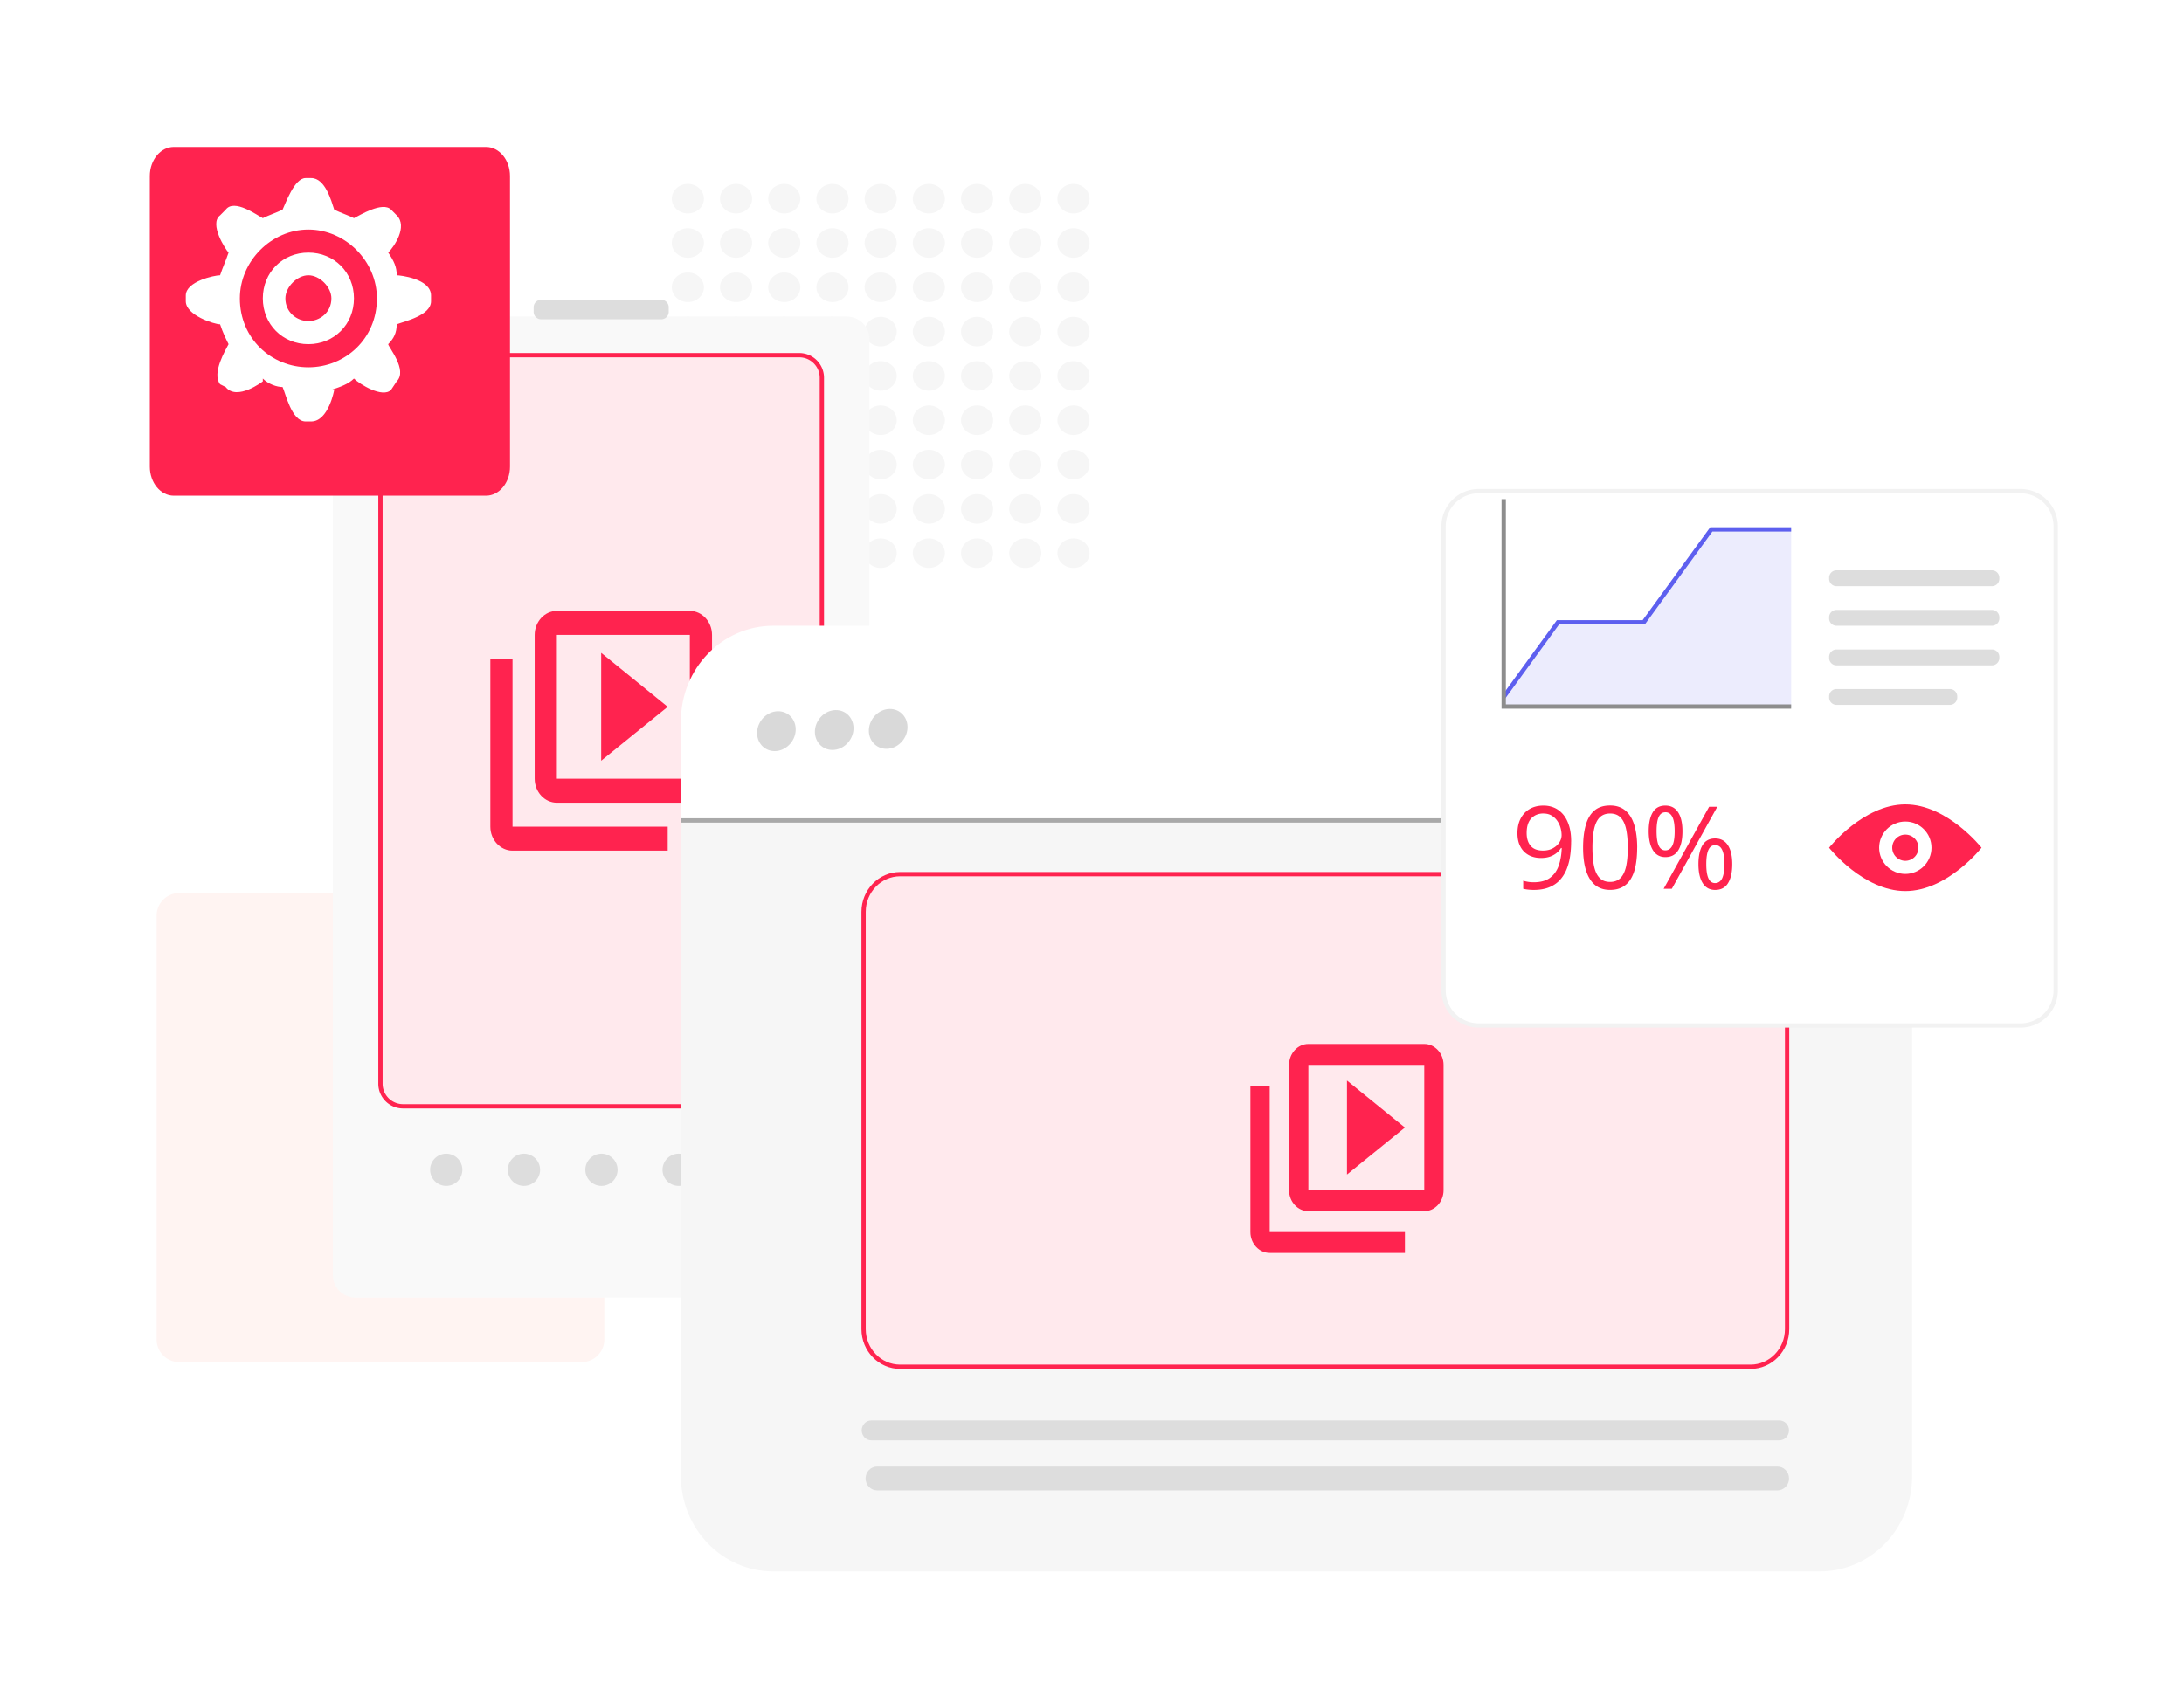 <svg width="507" height="394" viewBox="0 0 507 394" fill="none" xmlns="http://www.w3.org/2000/svg"><g clip-path="url(#a)"><path d="M135.04 207.36H41.61a5.25 5.25 0 0 0-5.25 5.25v98.41c0 2.9 2.35 5.25 5.25 5.25h93.43c2.9 0 5.25-2.35 5.25-5.25v-98.41a5.25 5.25 0 0 0-5.25-5.25" fill="#fff4f2"/><path d="M163.41 46.13c0-1.89-1.67-3.43-3.73-3.43s-3.73 1.54-3.73 3.43 1.67 3.43 3.73 3.43 3.73-1.54 3.73-3.43M163.41 56.42c0-1.89-1.67-3.43-3.73-3.43s-3.73 1.54-3.73 3.43 1.67 3.43 3.73 3.43 3.73-1.54 3.73-3.43M163.41 66.71c0-1.89-1.67-3.43-3.73-3.43s-3.73 1.54-3.73 3.43 1.67 3.43 3.73 3.43 3.73-1.54 3.73-3.43M163.41 77c0-1.89-1.67-3.43-3.73-3.43s-3.73 1.54-3.73 3.43 1.67 3.43 3.73 3.43 3.73-1.54 3.73-3.43M163.41 87.29c0-1.89-1.67-3.43-3.73-3.43s-3.73 1.54-3.73 3.43 1.67 3.43 3.73 3.43 3.73-1.54 3.73-3.43M163.41 97.58c0-1.89-1.67-3.43-3.73-3.43s-3.73 1.54-3.73 3.43 1.67 3.43 3.73 3.43 3.73-1.54 3.73-3.43M163.41 107.87c0-1.89-1.67-3.43-3.73-3.43s-3.73 1.54-3.73 3.43 1.67 3.43 3.73 3.43 3.73-1.54 3.73-3.43M174.601 46.13c0-1.89-1.67-3.43-3.73-3.43s-3.73 1.54-3.73 3.43 1.67 3.43 3.73 3.43 3.73-1.54 3.73-3.43M174.601 56.42c0-1.89-1.67-3.43-3.73-3.43s-3.73 1.54-3.73 3.43 1.67 3.43 3.73 3.43 3.73-1.54 3.73-3.43M174.601 66.71c0-1.89-1.67-3.43-3.73-3.43s-3.73 1.54-3.73 3.43 1.67 3.43 3.73 3.43 3.73-1.54 3.73-3.43M174.601 77c0-1.89-1.67-3.43-3.73-3.43s-3.73 1.54-3.73 3.43 1.67 3.43 3.73 3.43 3.73-1.54 3.73-3.43M174.601 87.29c0-1.89-1.67-3.43-3.73-3.43s-3.73 1.54-3.73 3.43 1.67 3.43 3.73 3.43 3.73-1.54 3.73-3.43M174.601 97.58c0-1.89-1.67-3.43-3.73-3.43s-3.73 1.54-3.73 3.43 1.67 3.43 3.73 3.43 3.73-1.54 3.73-3.43M174.601 107.87c0-1.89-1.67-3.43-3.73-3.43s-3.73 1.54-3.73 3.43 1.67 3.43 3.73 3.43 3.73-1.54 3.73-3.43M185.79 46.13c0-1.89-1.67-3.43-3.73-3.43s-3.73 1.54-3.73 3.43 1.67 3.43 3.73 3.43 3.73-1.54 3.73-3.43M185.79 56.42c0-1.89-1.67-3.43-3.73-3.43s-3.73 1.54-3.73 3.43 1.67 3.43 3.73 3.43 3.73-1.54 3.73-3.43M185.79 66.71c0-1.89-1.67-3.43-3.73-3.43s-3.73 1.54-3.73 3.43 1.67 3.43 3.73 3.43 3.73-1.54 3.73-3.43M185.79 77c0-1.89-1.67-3.43-3.73-3.43s-3.73 1.54-3.73 3.43 1.67 3.43 3.73 3.43 3.73-1.54 3.73-3.43M185.79 87.29c0-1.89-1.67-3.43-3.73-3.43s-3.73 1.54-3.73 3.43 1.67 3.43 3.73 3.43 3.73-1.54 3.73-3.43M185.79 97.58c0-1.89-1.67-3.43-3.73-3.43s-3.73 1.54-3.73 3.43 1.67 3.43 3.73 3.43 3.73-1.54 3.73-3.43M185.79 107.87c0-1.89-1.67-3.43-3.73-3.43s-3.73 1.54-3.73 3.43 1.67 3.43 3.73 3.43 3.73-1.54 3.73-3.43M196.98 46.13c0-1.89-1.669-3.43-3.729-3.43s-3.73 1.54-3.73 3.43 1.67 3.43 3.73 3.43 3.729-1.54 3.729-3.43M196.98 56.42c0-1.89-1.669-3.43-3.729-3.43s-3.73 1.54-3.73 3.43 1.67 3.43 3.73 3.43 3.729-1.54 3.729-3.43M196.98 66.71c0-1.89-1.669-3.43-3.729-3.43s-3.73 1.54-3.73 3.43 1.67 3.43 3.73 3.43 3.729-1.54 3.729-3.43M196.98 77c0-1.89-1.669-3.43-3.729-3.43s-3.73 1.54-3.73 3.43 1.67 3.43 3.73 3.43 3.729-1.54 3.729-3.43M196.98 87.29c0-1.89-1.669-3.43-3.729-3.43s-3.73 1.54-3.73 3.43 1.67 3.43 3.73 3.43 3.729-1.54 3.729-3.43M196.98 97.58c0-1.89-1.669-3.43-3.729-3.43s-3.73 1.54-3.73 3.43 1.67 3.43 3.73 3.43 3.729-1.54 3.729-3.43M196.98 107.87c0-1.89-1.669-3.43-3.729-3.43s-3.73 1.54-3.73 3.43 1.67 3.43 3.73 3.43 3.729-1.54 3.729-3.43M208.17 46.13c0-1.89-1.67-3.43-3.73-3.43s-3.73 1.54-3.73 3.43 1.67 3.43 3.73 3.43 3.73-1.54 3.73-3.43M208.17 56.42c0-1.89-1.67-3.43-3.73-3.43s-3.73 1.54-3.73 3.43 1.67 3.43 3.73 3.43 3.73-1.54 3.73-3.43M208.17 66.71c0-1.89-1.67-3.43-3.73-3.43s-3.73 1.54-3.73 3.43 1.67 3.43 3.73 3.43 3.73-1.54 3.73-3.43M208.17 77c0-1.89-1.67-3.43-3.73-3.43s-3.73 1.54-3.73 3.43 1.67 3.43 3.73 3.43 3.73-1.54 3.73-3.43M208.17 87.29c0-1.89-1.67-3.43-3.73-3.43s-3.73 1.54-3.73 3.43 1.67 3.43 3.73 3.43 3.73-1.54 3.73-3.43M208.17 97.58c0-1.89-1.67-3.43-3.73-3.43s-3.73 1.54-3.73 3.43 1.67 3.43 3.73 3.43 3.73-1.54 3.73-3.43M208.17 107.87c0-1.89-1.67-3.43-3.73-3.43s-3.73 1.54-3.73 3.43 1.67 3.43 3.73 3.43 3.73-1.54 3.73-3.43M219.36 46.13c0-1.89-1.67-3.43-3.73-3.43s-3.73 1.54-3.73 3.43 1.67 3.43 3.73 3.43 3.73-1.54 3.73-3.43M219.36 56.42c0-1.89-1.67-3.43-3.73-3.43s-3.73 1.54-3.73 3.43 1.67 3.43 3.73 3.43 3.73-1.54 3.73-3.43M219.36 66.71c0-1.89-1.67-3.43-3.73-3.43s-3.73 1.54-3.73 3.43 1.67 3.43 3.73 3.43 3.73-1.54 3.73-3.43M219.36 77c0-1.89-1.67-3.43-3.73-3.43s-3.73 1.54-3.73 3.43 1.67 3.43 3.73 3.43 3.73-1.54 3.73-3.43M219.36 87.29c0-1.89-1.67-3.43-3.73-3.43s-3.73 1.54-3.73 3.43 1.67 3.43 3.73 3.43 3.73-1.54 3.73-3.43M219.36 97.58c0-1.89-1.67-3.43-3.73-3.43s-3.73 1.54-3.73 3.43 1.67 3.43 3.73 3.43 3.73-1.54 3.73-3.43M219.36 107.87c0-1.89-1.67-3.43-3.73-3.43s-3.73 1.54-3.73 3.43 1.67 3.43 3.73 3.43 3.73-1.54 3.73-3.43M230.55 46.13c0-1.89-1.67-3.43-3.73-3.43s-3.73 1.54-3.73 3.43 1.67 3.43 3.73 3.43 3.73-1.54 3.73-3.43M230.55 56.42c0-1.89-1.67-3.43-3.73-3.43s-3.73 1.54-3.73 3.43 1.67 3.43 3.73 3.43 3.73-1.54 3.73-3.43M230.55 66.71c0-1.89-1.67-3.43-3.73-3.43s-3.73 1.54-3.73 3.43 1.67 3.43 3.73 3.43 3.73-1.54 3.73-3.43M230.55 77c0-1.89-1.67-3.43-3.73-3.43s-3.73 1.54-3.73 3.43 1.67 3.43 3.73 3.43 3.73-1.54 3.73-3.43M230.55 87.29c0-1.89-1.67-3.43-3.73-3.43s-3.73 1.54-3.73 3.43 1.67 3.43 3.73 3.43 3.73-1.54 3.73-3.43M230.55 97.58c0-1.89-1.67-3.43-3.73-3.43s-3.73 1.54-3.73 3.43 1.67 3.43 3.73 3.43 3.73-1.54 3.73-3.43M230.55 107.87c0-1.89-1.67-3.43-3.73-3.43s-3.73 1.54-3.73 3.43 1.67 3.43 3.73 3.43 3.73-1.54 3.73-3.43M163.41 118.16c0-1.89-1.67-3.43-3.73-3.43s-3.73 1.54-3.73 3.43 1.67 3.43 3.73 3.43 3.73-1.54 3.73-3.43M163.41 128.45c0-1.89-1.67-3.43-3.73-3.43s-3.73 1.54-3.73 3.43 1.67 3.43 3.73 3.43 3.73-1.54 3.73-3.43M174.601 118.16c0-1.89-1.67-3.43-3.73-3.43s-3.73 1.54-3.73 3.43 1.67 3.43 3.73 3.43 3.73-1.54 3.73-3.43M174.601 128.45c0-1.89-1.67-3.43-3.73-3.43s-3.73 1.54-3.73 3.43 1.67 3.43 3.73 3.43 3.73-1.54 3.73-3.43M185.79 118.16c0-1.89-1.67-3.43-3.73-3.43s-3.73 1.54-3.73 3.43 1.67 3.43 3.73 3.43 3.73-1.54 3.73-3.43M185.79 128.45c0-1.89-1.67-3.43-3.73-3.43s-3.73 1.54-3.73 3.43 1.67 3.43 3.73 3.43 3.73-1.54 3.73-3.43M196.98 118.16c0-1.89-1.669-3.43-3.729-3.43s-3.73 1.54-3.73 3.43 1.67 3.43 3.73 3.43 3.729-1.54 3.729-3.43M196.98 128.45c0-1.89-1.669-3.43-3.729-3.43s-3.73 1.54-3.73 3.43 1.67 3.43 3.73 3.43 3.729-1.54 3.729-3.43M208.17 118.16c0-1.89-1.67-3.43-3.73-3.43s-3.73 1.54-3.73 3.43 1.67 3.43 3.73 3.43 3.73-1.54 3.73-3.43M208.17 128.45c0-1.89-1.67-3.43-3.73-3.43s-3.73 1.54-3.73 3.43 1.67 3.43 3.73 3.43 3.73-1.54 3.73-3.43M219.36 118.16c0-1.89-1.67-3.43-3.73-3.43s-3.73 1.54-3.73 3.43 1.67 3.43 3.73 3.43 3.73-1.54 3.73-3.43M219.36 128.45c0-1.89-1.67-3.43-3.73-3.43s-3.73 1.54-3.73 3.43 1.67 3.43 3.73 3.43 3.73-1.54 3.73-3.43M230.55 118.16c0-1.89-1.67-3.43-3.73-3.43s-3.73 1.54-3.73 3.43 1.67 3.43 3.73 3.43 3.73-1.54 3.73-3.43M230.55 128.45c0-1.89-1.67-3.43-3.73-3.43s-3.73 1.54-3.73 3.43 1.67 3.43 3.73 3.43 3.73-1.54 3.73-3.43M241.74 46.13c0-1.89-1.67-3.43-3.73-3.43s-3.73 1.54-3.73 3.43 1.67 3.43 3.73 3.43 3.73-1.54 3.73-3.43M241.74 56.42c0-1.89-1.67-3.43-3.73-3.43s-3.73 1.54-3.73 3.43 1.67 3.43 3.73 3.43 3.73-1.54 3.73-3.43M241.74 66.71c0-1.89-1.67-3.43-3.73-3.43s-3.73 1.54-3.73 3.43 1.67 3.43 3.73 3.43 3.73-1.54 3.73-3.43M241.74 77c0-1.89-1.67-3.43-3.73-3.43s-3.73 1.54-3.73 3.43 1.67 3.43 3.73 3.43 3.73-1.54 3.73-3.43M241.74 87.29c0-1.89-1.67-3.43-3.73-3.43s-3.73 1.54-3.73 3.43 1.67 3.43 3.73 3.43 3.73-1.54 3.73-3.43M241.74 97.58c0-1.89-1.67-3.43-3.73-3.43s-3.73 1.54-3.73 3.43 1.67 3.43 3.73 3.43 3.73-1.54 3.73-3.43M241.74 107.87c0-1.89-1.67-3.43-3.73-3.43s-3.73 1.54-3.73 3.43 1.67 3.43 3.73 3.43 3.73-1.54 3.73-3.43M241.74 118.16c0-1.89-1.67-3.43-3.73-3.43s-3.73 1.54-3.73 3.43 1.67 3.43 3.73 3.43 3.73-1.54 3.73-3.43M241.74 128.45c0-1.89-1.67-3.43-3.73-3.43s-3.73 1.54-3.73 3.43 1.67 3.43 3.73 3.43 3.73-1.54 3.73-3.43M252.93 46.13c0-1.89-1.67-3.43-3.73-3.43s-3.73 1.54-3.73 3.43 1.67 3.43 3.73 3.43 3.73-1.54 3.73-3.43M252.93 56.42c0-1.89-1.67-3.43-3.73-3.43s-3.73 1.54-3.73 3.43 1.67 3.43 3.73 3.43 3.73-1.54 3.73-3.43M252.93 66.71c0-1.89-1.67-3.43-3.73-3.43s-3.73 1.54-3.73 3.43 1.67 3.43 3.73 3.43 3.73-1.54 3.73-3.43M252.93 77c0-1.89-1.67-3.43-3.73-3.43s-3.73 1.54-3.73 3.43 1.67 3.43 3.73 3.43 3.73-1.54 3.73-3.43M252.93 87.29c0-1.89-1.67-3.43-3.73-3.43s-3.73 1.54-3.73 3.43 1.67 3.43 3.73 3.43 3.73-1.54 3.73-3.43M252.93 97.58c0-1.89-1.67-3.43-3.73-3.43s-3.73 1.54-3.73 3.43 1.67 3.43 3.73 3.43 3.73-1.54 3.73-3.43M252.93 107.87c0-1.89-1.67-3.43-3.73-3.43s-3.73 1.54-3.73 3.43 1.67 3.43 3.73 3.43 3.73-1.54 3.73-3.43M252.93 118.16c0-1.89-1.67-3.43-3.73-3.43s-3.73 1.54-3.73 3.43 1.67 3.43 3.73 3.43 3.73-1.54 3.73-3.43M252.93 128.45c0-1.89-1.67-3.43-3.73-3.43s-3.73 1.54-3.73 3.43 1.67 3.43 3.73 3.43 3.73-1.54 3.73-3.43" fill="#f6f6f6"/><g filter="url(#b)"><path d="M196.581 61.5H82.521a5.25 5.25 0 0 0-5.25 5.25v217.31c0 2.9 2.35 5.25 5.25 5.25h114.06a5.25 5.25 0 0 0 5.25-5.25V66.75a5.25 5.25 0 0 0-5.25-5.25" fill="#f9f9f9"/></g><path d="M185.54 82.47H93.57a5.25 5.25 0 0 0-5.25 5.25v163.92c0 2.9 2.35 5.25 5.25 5.25h91.97c2.9 0 5.25-2.35 5.25-5.25V87.72c0-2.9-2.35-5.25-5.25-5.25Z" fill="#ffe9ed" stroke="#ff234f"/><path d="M153.5 69.61h-27.88a1.74 1.74 0 0 0-1.74 1.74v1.05c0 .961.779 1.74 1.74 1.74h27.88c.961 0 1.74-.779 1.74-1.74v-1.05c0-.96-.779-1.74-1.74-1.74" fill="#ddd"/><path d="M139.56 151.59v25.05L155 164.12zm0 0v25.05L155 164.12zm20.58-9.74h-30.87c-2.83 0-5.15 2.51-5.15 5.58v33.4c0 3.06 2.32 5.56 5.15 5.56h30.87c2.83 0 5.15-2.5 5.15-5.56v-33.4c0-3.06-2.32-5.58-5.15-5.58m0 38.97h-30.87v-33.4h30.87zm-20.58-29.23v25.05L155 164.12zm-20.58 40.37v-38.97h-5.15v38.97c0 3.06 2.32 5.56 5.15 5.56H155v-5.56z" fill="#ff234f"/><path d="M103.591 275.37a3.74 3.74 0 1 0 0-7.48 3.74 3.74 0 0 0 0 7.48M121.571 275.37a3.74 3.74 0 1 0 .001-7.479 3.74 3.74 0 0 0-.001 7.479M139.56 275.37a3.74 3.74 0 1 0 .001-7.479 3.74 3.74 0 0 0-.001 7.479M157.541 275.37a3.74 3.74 0 1 0 0-7.48 3.74 3.74 0 0 0 0 7.48M175.52 275.37a3.74 3.74 0 1 0 .001-7.479 3.74 3.74 0 0 0-.001 7.479" fill="#ddd"/><path d="M173.39 231.3c-.13 0-.39 0-.62-.23l-.23-.23v-.68h-.09c-.45 0-.87-.41-.87-.85v-5.42c0-.5.36-.87.87-.87h7.41c.49 0 .85.36.85.87v5.42c0 .45-.4.85-.85.85h-5.04l-.83.83c-.08.15-.24.31-.6.31m-.86-2.09h.86l.09.48v.47l.94-.94h5.33v-5.23h-7.23v5.23zM178.17 210.79c-.82 0-1.54.32-2.03.88-.49-.55-1.22-.88-2.03-.88-.71 0-1.39.28-1.9.79-.5.5-.79 1.18-.79 1.9 0 2.94 4.3 5.29 4.48 5.39a.47.47 0 0 0 .46 0c.18-.1 4.48-2.45 4.48-5.39 0-.71-.28-1.39-.79-1.9-.5-.5-1.18-.79-1.9-.79zm-.22 5.79c-.57.48-1.17.91-1.81 1.29-.64-.38-1.24-.81-1.81-1.29-.88-.76-1.93-1.91-1.93-3.1 0-.45.18-.89.5-1.21s.75-.5 1.21-.5c.72 0 1.33.38 1.58 1 .04.09.1.17.18.22a.5.5 0 0 0 .54 0c.08-.05.14-.13.18-.22.25-.62.86-1 1.58-1 .45 0 .89.18 1.21.5s.5.75.5 1.21c0 1.2-1.05 2.35-1.93 3.1" fill="#ff234f"/><path fill-rule="evenodd" clip-rule="evenodd" d="m180.54 235.6-3.04 8.06c-.1.21-.21.31-.43.31-.21 0-.31-.21-.41-.31l-.83-3.87-3.88-.84c-.1-.1-.31-.21-.31-.41s.1-.33.31-.43l8.06-3.02q.099-.12.21-.12c.22 0 .43.22.43.43q0 .1-.1.21zm-7.02 2.83 2.73.62c.1 0 .31.21.31.31l.64 2.73 2.3-5.97-5.97 2.31z" fill="#ff234f"/><g filter="url(#c)"><path d="M443.889 167.44v175.3c0 12.23-9.59 22.14-21.43 22.14h-242.96c-11.83 0-21.43-9.91-21.43-22.14v-175.3c0-12.23 9.6-22.14 21.43-22.14h242.96c11.84 0 21.43 9.91 21.43 22.14" fill="#fff"/></g><path d="M443.889 167.44v175.3c0 12.23-9.59 22.14-21.43 22.14h-242.96c-11.83 0-21.43-9.91-21.43-22.14v-175.3c0-12.23 9.6-22.14 21.43-22.14h242.96c11.84 0 21.43 9.91 21.43 22.14" fill="#fff"/><path d="M443.889 190.51v152.23c0 12.23-9.59 22.14-21.43 22.14h-242.96c-11.83 0-21.43-9.91-21.43-22.14V190.51h285.83z" fill="#f6f6f6"/><path d="M443.89 190.51H158.06" stroke="#a9a9a9"/><path d="M179.92 174.41c2.47-.05 4.61-2.17 4.79-4.72.17-2.56-1.69-4.59-4.16-4.54s-4.61 2.17-4.79 4.72c-.17 2.56 1.69 4.59 4.16 4.54M193.34 174.14c2.47-.05 4.61-2.17 4.79-4.72.17-2.56-1.69-4.59-4.16-4.54s-4.61 2.17-4.79 4.72c-.17 2.56 1.69 4.59 4.16 4.54M205.87 173.88c2.47-.05 4.61-2.17 4.79-4.72.17-2.56-1.69-4.59-4.16-4.54s-4.61 2.17-4.79 4.72c-.17 2.56 1.69 4.59 4.16 4.54" fill="#d9d9d9"/><path d="M406.369 202.97h-197.4c-4.69 0-8.49 3.92-8.49 8.76v96.87c0 4.84 3.8 8.76 8.49 8.76h197.4c4.69 0 8.49-3.92 8.49-8.76v-96.87c0-4.84-3.8-8.76-8.49-8.76Z" fill="#ffe9ed" stroke="#ff234f"/><path d="M413.07 329.82h-210.8c-1.23 0-2.23 1.03-2.23 2.31s1 2.31 2.23 2.31h210.8c1.23 0 2.23-1.03 2.23-2.31s-1-2.31-2.23-2.31M412.629 340.53h-209.01c-1.48 0-2.68 1.24-2.68 2.77s1.2 2.77 2.68 2.77h209.01c1.48 0 2.68-1.24 2.68-2.77s-1.2-2.77-2.68-2.77" fill="#ddd"/><path d="M312.69 250.9v21.83l13.45-10.91zm0 0v21.83l13.45-10.91zm17.94-8.49h-26.9c-2.46 0-4.48 2.19-4.48 4.86v29.11c0 2.67 2.02 4.85 4.48 4.85h26.9c2.46 0 4.48-2.18 4.48-4.85v-29.11c0-2.67-2.02-4.86-4.48-4.86m0 33.96h-26.9v-29.11h26.9zm-17.94-25.47v21.83l13.45-10.91zm-17.94 35.18v-33.96h-4.48v33.96c0 2.67 2.02 4.85 4.48 4.85h31.39v-4.85z" fill="#ff234f"/><g filter="url(#d)"><path d="M35.35 29.12h72.47c3.08 0 5.57 3.02 5.57 6.75v67.48c0 3.73-2.5 6.75-5.57 6.75H35.35c-3.08 0-5.57-3.02-5.57-6.75V35.87c0-3.73 2.5-6.75 5.57-6.75" fill="#ff234f"/></g><path fill-rule="evenodd" clip-rule="evenodd" d="M92.09 75.3c0 1.97-.66 3.29-1.97 4.61 0 .66 4.59 6.02 1.97 8.65l-1.31 1.97c-1.97 1.97-7.3-1.32-8.61-2.63-1.31 1.32-3.28 1.97-5.24 2.63h.66s-1.31 7.33-5.34 7.33h-1.31c-3.28 0-4.68-6.68-5.34-7.99-1.31 0-3.28-.66-4.59-1.97v.66s-5.99 4.61-8.61 1.32l-1.31-.66c-1.97-2.63 1.31-7.99 1.97-9.31-.66-1.32-1.31-2.63-1.97-4.61-1.31 0-7.96-2.07-7.96-5.36v-1.32c0-3.29 6.65-4.7 7.96-4.7.66-1.97 1.31-3.29 1.97-5.27-.66-.66-4.59-6.68-1.97-8.65l1.31-1.32c1.97-2.63 7.3 1.32 8.61 1.97 1.31-.66 3.28-1.32 4.59-1.97.66-1.32 2.71-7.33 5.34-7.33h1.31c3.28 0 4.68 5.36 5.34 7.33 1.31.66 3.28 1.32 4.59 1.97 1.31-.66 6.65-3.95 8.61-1.97L92.1 50c2.62 2.63-.66 7.33-1.97 8.65 1.31 1.97 1.97 3.29 1.97 5.27.66 0 7.96.75 7.96 4.7v1.32c0 3.29-5.99 4.61-7.96 5.36zm-20.5-22c-8.61 0-15.91 7.33-15.91 15.99 0 9.31 7.3 15.99 15.91 15.99S87.5 78.6 87.5 69.29c0-8.65-7.3-15.99-15.91-15.99m0 26.61c-5.99 0-10.58-4.61-10.58-10.63s4.59-10.63 10.58-10.63 10.58 4.61 10.58 10.63-4.59 10.63-10.58 10.63m0-15.99c-2.62 0-5.34 2.73-5.34 5.36 0 3.29 2.71 5.27 5.34 5.27s5.34-1.97 5.34-5.27c0-2.63-2.71-5.36-5.34-5.36" fill="#fff"/><g filter="url(#e)"><path d="M469.06 102.04H343.27a8.16 8.16 0 0 0-8.16 8.16v107.76a8.16 8.16 0 0 0 8.16 8.16h125.79a8.16 8.16 0 0 0 8.16-8.16V110.2a8.16 8.16 0 0 0-8.16-8.16" fill="#fff"/><path d="M469.06 102.04H343.27a8.16 8.16 0 0 0-8.16 8.16v107.76a8.16 8.16 0 0 0 8.16 8.16h125.79a8.16 8.16 0 0 0 8.16-8.16V110.2a8.16 8.16 0 0 0-8.16-8.16Z" stroke="#f2f2f2"/></g><path d="M349.07 161.83v2.23h66.73v-41.14h-18.53l-15.69 21.58h-19.91z" fill="#ececfd"/><path d="m349.07 161.83 12.6-17.33h19.91l15.69-21.58h18.53" stroke="#5d5fef" stroke-miterlimit="10"/><path d="M462.42 132.43h-36.09a1.71 1.71 0 0 0-1.71 1.71v.26c0 .945.766 1.71 1.71 1.71h36.09a1.71 1.71 0 0 0 1.71-1.71v-.26a1.71 1.71 0 0 0-1.71-1.71M462.42 141.62h-36.09a1.71 1.71 0 0 0-1.71 1.71v.26c0 .945.766 1.71 1.71 1.71h36.09a1.71 1.71 0 0 0 1.71-1.71v-.26a1.71 1.71 0 0 0-1.71-1.71M462.42 150.81h-36.09a1.71 1.71 0 0 0-1.71 1.71v.26c0 .944.766 1.71 1.71 1.71h36.09a1.71 1.71 0 0 0 1.71-1.71v-.26a1.71 1.71 0 0 0-1.71-1.71M452.65 159.99h-26.32a1.71 1.71 0 0 0-1.71 1.71v.26c0 .945.766 1.71 1.71 1.71h26.32a1.71 1.71 0 0 0 1.71-1.71v-.26a1.71 1.71 0 0 0-1.71-1.71" fill="#ddd"/><path fill-rule="evenodd" clip-rule="evenodd" d="M442.31 186.78c-9.78 0-17.7 10.06-17.7 10.06s7.92 10.06 17.7 10.06S460 196.84 460 196.84s-7.92-10.06-17.69-10.06m0 16.14c-3.36 0-6.08-2.72-6.08-6.08s2.72-6.08 6.08-6.08 6.07 2.73 6.07 6.08-2.72 6.08-6.07 6.08" fill="#ff234f"/><path d="M442.311 199.88a3.04 3.04 0 1 0-.001-6.081 3.04 3.04 0 0 0 .001 6.081M364.721 195.44c0 1.16-.08 2.28-.24 3.37a13 13 0 0 1-.82 3.06c-.39.95-.91 1.77-1.57 2.49-.66.71-1.49 1.27-2.48 1.67s-2.18.61-3.56.61c-.37 0-.8-.02-1.28-.07s-.87-.12-1.17-.2v-1.88c.32.11.7.2 1.13.27s.86.1 1.28.1c1.62 0 2.9-.35 3.83-1.05q1.395-1.05 2.01-2.85c.41-1.2.64-2.55.69-4.06h-.16c-.26.42-.6.8-1.02 1.15s-.93.63-1.53.85c-.6.21-1.3.32-2.1.32-1.1 0-2.06-.23-2.88-.68a4.66 4.66 0 0 1-1.91-1.97c-.46-.86-.68-1.9-.68-3.11 0-1.31.25-2.45.75-3.4q.75-1.44 2.1-2.22c.9-.52 1.97-.78 3.19-.78.94 0 1.8.18 2.58.53s1.46.89 2.04 1.59c.58.71 1.02 1.58 1.34 2.62s.47 2.25.47 3.63zm-6.43-6.55c-1.16 0-2.09.38-2.81 1.13-.72.76-1.08 1.89-1.08 3.41 0 1.26.31 2.25.93 2.98s1.57 1.09 2.85 1.09c.89 0 1.65-.18 2.3-.53q.975-.54 1.5-1.35c.35-.55.53-1.11.53-1.68s-.09-1.15-.25-1.74c-.17-.59-.43-1.13-.78-1.63s-.79-.9-1.31-1.21c-.53-.31-1.16-.46-1.88-.46zM380.051 196.82c0 1.55-.12 2.93-.35 4.14-.23 1.22-.6 2.24-1.11 3.09a5.2 5.2 0 0 1-1.95 1.92q-1.2.66-2.88.66c-1.42 0-2.58-.39-3.51-1.16-.92-.77-1.61-1.89-2.07-3.35s-.68-3.23-.68-5.29.21-3.78.62-5.24 1.08-2.59 2-3.37c.92-.79 2.14-1.18 3.65-1.18 1.43 0 2.61.39 3.54 1.16q1.395 1.17 2.07 3.36c.45 1.46.68 3.22.68 5.27zm-10.38 0c0 1.77.13 3.25.4 4.43s.71 2.06 1.31 2.65 1.4.88 2.38.88 1.77-.29 2.38-.87q.9-.87 1.32-2.64c.27-1.18.41-2.66.41-4.44s-.14-3.21-.4-4.38c-.27-1.18-.7-2.06-1.3-2.66-.6-.59-1.4-.89-2.4-.89s-1.8.3-2.4.89c-.6.6-1.03 1.48-1.3 2.66-.26 1.18-.4 2.64-.4 4.38zM386.6 187.06c1.3 0 2.29.52 2.96 1.56s1.01 2.5 1.01 4.4-.32 3.37-.98 4.42c-.65 1.05-1.65 1.58-2.99 1.58-1.25 0-2.21-.53-2.87-1.58-.66-1.06-1-2.53-1-4.42s.32-3.36.95-4.4 1.6-1.56 2.92-1.56m0 1.55c-.7 0-1.22.37-1.55 1.1s-.49 1.83-.49 3.3.16 2.57.49 3.32.85 1.12 1.55 1.12 1.27-.37 1.63-1.12.53-1.85.53-3.32-.17-2.56-.53-3.3c-.35-.74-.9-1.11-1.63-1.11zm12.06-1.28-10.56 19.04h-1.9l10.56-19.04zm-.51 7.36c1.29 0 2.28.52 2.96 1.56s1.02 2.5 1.02 4.4-.33 3.35-.98 4.41-1.65 1.58-3 1.58c-1.26 0-2.22-.53-2.88-1.58q-.99-1.575-.99-4.41c0-1.89.32-3.36.95-4.4s1.6-1.56 2.92-1.56m0 1.56c-.7 0-1.22.36-1.55 1.09s-.5 1.83-.5 3.29.16 2.57.5 3.31c.33.74.85 1.11 1.55 1.11s1.27-.37 1.63-1.1c.35-.73.53-1.84.53-3.33s-.18-2.55-.53-3.29c-.35-.73-.9-1.1-1.63-1.1z" fill="#ff234f"/><path d="M415.8 164.06h-66.73V115.9" stroke="#8d8d8d" stroke-miterlimit="10"/></g><defs><filter id="b" x="47.27" y="43.5" width="184.56" height="287.81" filterUnits="userSpaceOnUse" color-interpolation-filters="sRGB"><feFlood flood-opacity="0" result="BackgroundImageFix"/><feColorMatrix in="SourceAlpha" values="0 0 0 0 0 0 0 0 0 0 0 0 0 0 0 0 0 0 127 0" result="hardAlpha"/><feOffset dy="12"/><feGaussianBlur stdDeviation="15"/><feComposite in2="hardAlpha" operator="out"/><feColorMatrix values="0 0 0 0 0 0 0 0 0 0 0 0 0 0 0 0 0 0 0.08 0"/><feBlend in2="BackgroundImageFix" result="effect1_dropShadow_2338_52274"/><feBlend in="SourceGraphic" in2="effect1_dropShadow_2338_52274" result="shape"/></filter><filter id="c" x="128.069" y="127.3" width="345.82" height="279.58" filterUnits="userSpaceOnUse" color-interpolation-filters="sRGB"><feFlood flood-opacity="0" result="BackgroundImageFix"/><feColorMatrix in="SourceAlpha" values="0 0 0 0 0 0 0 0 0 0 0 0 0 0 0 0 0 0 127 0" result="hardAlpha"/><feOffset dy="12"/><feGaussianBlur stdDeviation="15"/><feComposite in2="hardAlpha" operator="out"/><feColorMatrix values="0 0 0 0 0 0 0 0 0 0 0 0 0 0 0 0 0 0 0.08 0"/><feBlend in2="BackgroundImageFix" result="effect1_dropShadow_2338_52274"/><feBlend in="SourceGraphic" in2="effect1_dropShadow_2338_52274" result="shape"/></filter><filter id="d" x="24.78" y="24.12" width="103.61" height="100.98" filterUnits="userSpaceOnUse" color-interpolation-filters="sRGB"><feFlood flood-opacity="0" result="BackgroundImageFix"/><feColorMatrix in="SourceAlpha" values="0 0 0 0 0 0 0 0 0 0 0 0 0 0 0 0 0 0 127 0" result="hardAlpha"/><feOffset dx="5" dy="5"/><feGaussianBlur stdDeviation="5"/><feColorMatrix values="0 0 0 0 0 0 0 0 0 0 0 0 0 0 0 0 0 0 0.18 0"/><feBlend in2="BackgroundImageFix" result="effect1_dropShadow_2338_52274"/><feBlend in="SourceGraphic" in2="effect1_dropShadow_2338_52274" result="shape"/></filter><filter id="e" x="304.61" y="83.54" width="203.11" height="185.08" filterUnits="userSpaceOnUse" color-interpolation-filters="sRGB"><feFlood flood-opacity="0" result="BackgroundImageFix"/><feColorMatrix in="SourceAlpha" values="0 0 0 0 0 0 0 0 0 0 0 0 0 0 0 0 0 0 127 0" result="hardAlpha"/><feOffset dy="12"/><feGaussianBlur stdDeviation="15"/><feComposite in2="hardAlpha" operator="out"/><feColorMatrix values="0 0 0 0 0 0 0 0 0 0 0 0 0 0 0 0 0 0 0.08 0"/><feBlend in2="BackgroundImageFix" result="effect1_dropShadow_2338_52274"/><feBlend in="SourceGraphic" in2="effect1_dropShadow_2338_52274" result="shape"/></filter><clipPath id="a"><path fill="#fff" d="M0 0h507v394H0z"/></clipPath></defs></svg>
